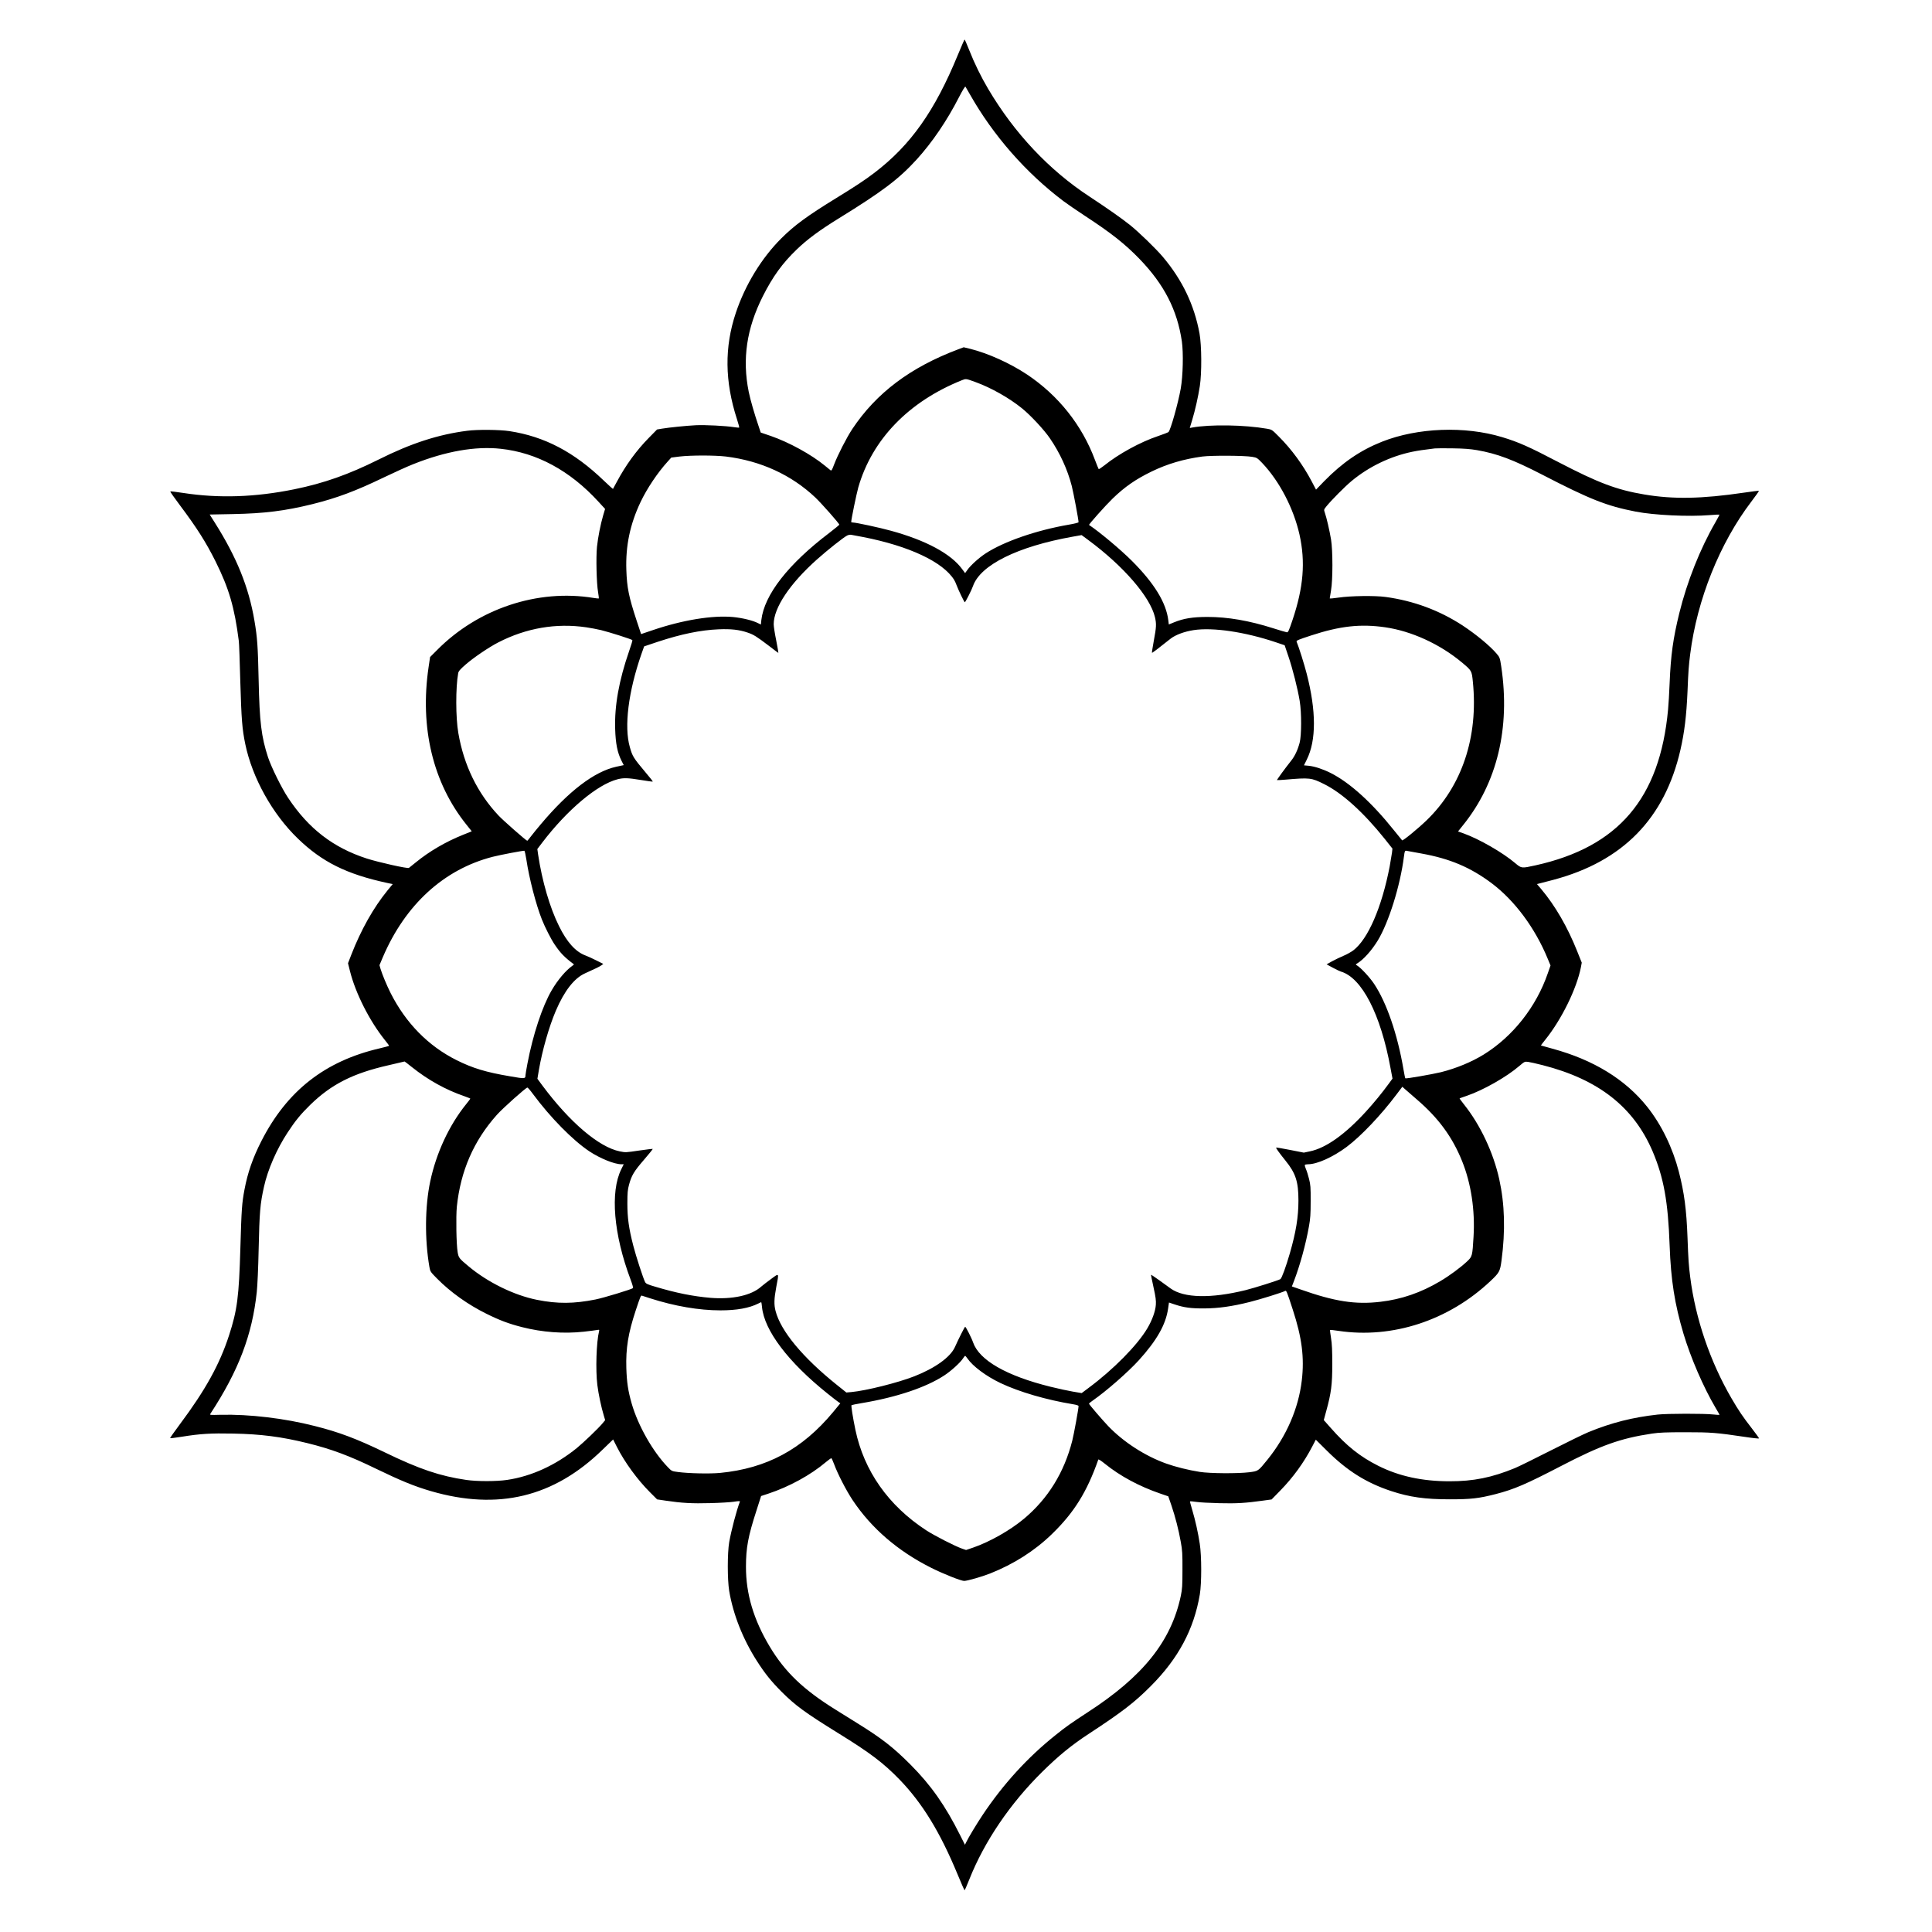 <?xml version="1.0" encoding="UTF-8" standalone="yes"?>
<svg version="1.0" xmlns="http://www.w3.org/2000/svg" width="100mm" height="100mm" viewBox="0 0 2592 2592" preserveAspectRatio="xMidYMid meet">
  <g transform="translate(0,2592) scale(0.1,-0.1)" fill="#000000" stroke="none">
    <path d="M12850 25182 c-308 -750 -632 -1209 -1117 -1579 -121 -93 -260 -185
-518 -343 -386 -237 -557 -363 -732 -537 -267 -266 -486 -626 -611 -1000 -154
-460 -149 -920 15 -1426 19 -60 33 -111 30 -113 -2 -3 -33 0 -68 5 -112 18
-390 32 -514 26 -131 -7 -352 -29 -455 -46 l-65 -11 -111 -113 c-165 -168
-307 -362 -429 -590 -27 -49 -50 -92 -51 -94 -2 -2 -56 47 -121 109 -402 387
-798 594 -1268 666 -133 20 -427 23 -565 5 -387 -49 -755 -168 -1190 -386
-403 -201 -737 -319 -1131 -399 -526 -107 -1011 -123 -1487 -50 -95 15 -175
24 -178 21 -3 -3 56 -87 131 -187 227 -303 348 -494 476 -750 181 -364 255
-616 313 -1070 4 -25 13 -270 20 -545 15 -508 25 -636 67 -839 94 -452 363
-936 705 -1266 324 -314 654 -478 1196 -595 l77 -16 -70 -85 c-189 -232 -356
-529 -486 -863 l-44 -114 26 -104 c75 -300 264 -672 469 -927 31 -38 56 -72
56 -76 0 -3 -55 -18 -123 -34 -736 -170 -1247 -570 -1591 -1246 -114 -224
-183 -421 -226 -650 -34 -180 -40 -260 -55 -780 -19 -660 -42 -836 -152 -1175
-126 -388 -315 -731 -656 -1188 -77 -103 -138 -190 -135 -192 2 -3 74 7 159
20 249 40 387 48 689 42 371 -7 648 -43 993 -128 318 -78 565 -170 914 -340
341 -165 519 -238 744 -304 901 -262 1650 -81 2304 557 l141 136 52 -103 c105
-206 274 -437 443 -606 l95 -95 115 -17 c214 -32 357 -40 599 -33 129 3 272
12 318 19 55 9 81 10 79 2 -45 -116 -116 -387 -144 -545 -25 -148 -25 -500 0
-654 53 -316 184 -647 373 -942 106 -166 191 -271 329 -410 186 -186 316 -281
765 -559 424 -262 600 -395 816 -617 307 -317 545 -705 779 -1270 49 -120 93
-218 96 -218 3 0 32 66 64 147 202 508 545 1014 976 1440 224 221 398 363 639
520 439 288 603 415 820 633 370 371 578 762 657 1229 25 148 25 518 -1 681
-23 150 -58 308 -100 450 -19 63 -33 116 -31 118 2 2 41 -1 87 -8 46 -7 184
-14 308 -17 228 -6 353 2 582 34 l118 16 118 121 c171 175 316 376 426 587
l49 94 146 -145 c272 -271 529 -433 864 -544 248 -82 456 -111 787 -111 286 0
390 12 616 70 245 63 406 132 874 375 539 280 799 373 1225 437 97 14 183 18
445 18 346 0 420 -6 803 -63 103 -16 187 -24 187 -20 0 5 -44 66 -98 136 -119
153 -176 237 -272 402 -288 495 -484 1072 -554 1627 -20 161 -25 227 -36 528
-14 379 -44 604 -116 884 -84 324 -234 632 -424 871 -294 369 -721 631 -1273
781 -83 23 -153 42 -154 43 -1 1 25 35 58 76 220 273 423 688 479 975 l11 60
-62 155 c-129 323 -293 607 -481 831 l-58 68 43 11 c23 5 103 26 177 46 932
248 1494 823 1705 1744 54 236 81 460 95 785 11 275 16 342 36 500 92 730 397
1490 820 2045 59 77 105 143 102 145 -2 3 -94 -9 -204 -25 -562 -83 -946 -90
-1334 -24 -370 62 -618 156 -1150 433 -398 208 -535 269 -756 336 -501 152
-1136 128 -1613 -61 -290 -115 -531 -280 -776 -530 l-109 -113 -59 112 c-114
217 -268 428 -438 598 -94 95 -96 96 -160 107 -304 53 -762 60 -1005 16 l-32
-6 33 109 c40 133 78 301 102 453 27 175 25 543 -4 705 -70 383 -231 720 -493
1030 -93 110 -324 334 -442 428 -113 90 -306 225 -540 379 -544 356 -1009 851
-1361 1446 -93 157 -184 342 -252 515 -32 81 -61 147 -64 147 -3 0 -44 -94
-91 -208z m162 -527 c312 -552 752 -1054 1255 -1433 45 -34 176 -124 290 -199
351 -229 536 -376 729 -575 332 -343 508 -686 570 -1108 22 -155 15 -463 -15
-633 -36 -201 -136 -555 -164 -583 -7 -6 -70 -31 -142 -55 -235 -79 -527 -238
-719 -393 -39 -31 -73 -53 -76 -49 -4 5 -26 60 -50 123 -174 467 -491 865
-910 1145 -229 152 -521 284 -763 345 l-88 21 -72 -27 c-643 -242 -1099 -585
-1422 -1069 -76 -115 -196 -349 -245 -478 -29 -77 -35 -86 -49 -75 -9 7 -43
35 -76 62 -182 149 -477 311 -721 396 l-138 47 -23 69 c-62 181 -115 366 -138
477 -89 441 -28 851 189 1282 134 265 261 441 453 626 143 138 305 258 569
421 585 361 803 526 1042 788 209 230 405 518 567 834 51 99 83 151 88 143 4
-6 31 -52 59 -102z m78 -3862 c209 -76 449 -212 621 -351 116 -94 296 -287
375 -403 134 -195 236 -418 293 -639 24 -96 91 -451 91 -486 0 -6 -59 -21
-131 -33 -434 -75 -869 -225 -1116 -386 -93 -61 -204 -162 -248 -226 l-27 -38
-42 57 c-151 204 -484 383 -951 511 -151 42 -472 111 -513 111 -12 0 -22 3
-22 7 0 35 70 374 95 464 185 643 675 1151 1390 1438 56 22 53 22 185 -26z
m-6372 -894 c484 -52 930 -294 1310 -709 l90 -98 -25 -83 c-37 -127 -70 -295
-84 -426 -14 -141 -6 -490 15 -608 7 -44 12 -82 10 -84 -2 -2 -34 1 -71 7
-751 123 -1550 -144 -2100 -700 l-93 -93 -20 -135 c-120 -811 58 -1554 508
-2114 l71 -89 -122 -49 c-228 -92 -446 -219 -625 -365 -46 -37 -90 -72 -96
-77 -18 -12 -407 75 -566 126 -450 146 -780 400 -1054 813 -87 130 -226 412
-270 545 -90 276 -114 471 -126 1035 -10 455 -18 573 -56 795 -76 453 -239
855 -534 1321 l-67 106 311 6 c421 8 697 42 1066 133 330 82 583 177 960 359
140 67 318 148 395 178 434 173 833 243 1173 206z m13097 -18 c273 -48 485
-128 875 -329 644 -333 865 -420 1255 -496 247 -48 710 -70 990 -47 71 5 131
9 133 7 2 -2 -22 -48 -53 -102 -206 -356 -381 -797 -485 -1219 -83 -338 -115
-564 -130 -940 -5 -132 -15 -292 -21 -355 -110 -1191 -666 -1844 -1780 -2090
-187 -41 -185 -42 -272 31 -165 140 -479 321 -689 397 l-77 27 68 85 c457 566
635 1305 512 2127 -18 118 -20 123 -61 172 -90 106 -275 259 -460 381 -309
201 -655 330 -1030 381 -142 20 -476 15 -627 -8 -68 -10 -123 -15 -123 -11 0
5 8 52 17 106 25 142 25 536 0 687 -20 119 -60 292 -83 357 -14 41 -14 41 23
87 66 81 245 262 334 336 231 193 521 333 816 394 85 17 140 25 303 45 19 2
127 3 240 1 151 -2 237 -9 325 -24z m-10075 -86 c467 -58 877 -246 1198 -549
83 -79 322 -349 322 -365 0 -5 -60 -53 -132 -109 -554 -420 -875 -832 -914
-1172 l-6 -59 -39 19 c-69 36 -211 70 -335 82 -276 25 -676 -40 -1076 -176
l-157 -53 -60 181 c-105 319 -130 442 -138 681 -11 322 50 613 191 910 87 183
228 393 364 543 l48 53 110 14 c155 18 472 18 624 0z m7060 -4 c63 -11 67 -14
133 -82 232 -244 422 -609 501 -960 82 -368 54 -709 -94 -1149 -48 -142 -58
-165 -75 -163 -11 1 -92 25 -180 53 -327 104 -613 153 -885 153 -198 0 -321
-20 -448 -72 l-71 -29 -7 56 c-28 236 -189 498 -488 797 -155 155 -438 391
-575 482 -8 5 223 264 315 353 165 160 312 261 526 365 211 102 428 166 678
200 122 16 564 14 670 -4z m-5220 -1076 c619 -121 1072 -335 1221 -575 9 -14
26 -51 37 -82 23 -61 99 -218 106 -218 8 0 93 167 109 215 97 284 598 533
1340 665 l118 21 92 -68 c474 -351 828 -762 892 -1033 21 -91 19 -133 -15
-314 -16 -88 -28 -162 -25 -164 3 -4 83 56 252 191 65 50 183 94 306 113 260
40 692 -24 1107 -164 l115 -39 51 -151 c58 -171 124 -433 151 -597 26 -157 25
-462 -1 -560 -26 -98 -65 -181 -117 -245 -78 -98 -190 -252 -187 -256 2 -2 53
1 113 6 328 28 348 26 520 -60 242 -120 529 -380 813 -735 l103 -130 -6 -55
c-4 -30 -18 -113 -31 -185 -106 -549 -291 -977 -490 -1127 -29 -21 -87 -54
-131 -72 -43 -18 -111 -51 -152 -73 l-73 -41 83 -45 c46 -25 95 -48 109 -52
281 -83 533 -572 665 -1293 l27 -143 -53 -72 c-85 -117 -197 -254 -305 -372
-280 -306 -536 -488 -751 -532 l-81 -17 -183 36 c-101 20 -186 34 -188 32 -6
-5 38 -67 125 -175 138 -170 174 -283 174 -536 0 -221 -33 -422 -115 -707 -52
-180 -109 -336 -127 -347 -27 -17 -348 -118 -468 -148 -464 -114 -825 -106
-1004 22 -25 18 -93 67 -152 110 -59 42 -109 76 -111 74 -2 -2 13 -78 33 -168
29 -132 35 -178 31 -234 -6 -88 -50 -208 -114 -316 -135 -228 -456 -553 -789
-800 l-92 -69 -119 20 c-65 11 -199 40 -299 65 -591 146 -956 356 -1039 595
-18 55 -97 210 -106 210 -7 0 -92 -170 -137 -271 -60 -136 -265 -284 -546
-394 -222 -87 -648 -193 -842 -211 l-69 -6 -130 104 c-456 366 -751 721 -820
990 -22 84 -20 163 9 318 38 200 42 192 -66 113 -51 -37 -112 -84 -135 -104
-131 -119 -387 -175 -682 -151 -233 20 -463 66 -739 149 -104 30 -125 40 -137
62 -26 51 -123 349 -158 486 -61 235 -80 376 -80 570 0 142 4 183 22 250 34
125 66 179 199 333 68 79 122 145 119 148 -2 2 -85 -8 -183 -22 -175 -26 -181
-27 -259 -11 -280 57 -670 389 -1038 883 l-67 91 20 119 c46 266 136 580 227
793 114 267 247 438 393 503 143 64 197 91 220 108 l24 18 -92 46 c-51 26
-117 56 -147 67 -133 50 -248 177 -355 394 -124 249 -227 604 -280 957 l-11
77 63 83 c336 442 741 783 1013 853 82 21 140 19 317 -10 83 -14 153 -23 156
-21 2 3 -40 57 -95 121 -166 198 -178 217 -213 342 -79 274 -20 745 156 1250
l36 101 181 61 c318 105 578 158 818 168 165 7 275 -5 387 -43 83 -28 120 -51
291 -181 66 -51 122 -93 124 -93 2 0 -11 75 -29 167 -19 92 -34 190 -34 218 0
220 216 544 579 868 148 132 357 297 406 322 16 8 41 13 55 10 14 -2 86 -16
160 -30z m-3715 -1211 c55 -8 145 -25 200 -38 117 -29 412 -123 419 -134 3 -5
-17 -71 -44 -148 -136 -393 -197 -732 -187 -1044 6 -196 30 -317 85 -426 l30
-59 -102 -22 c-295 -66 -636 -326 -1012 -773 -44 -52 -102 -123 -128 -157 -26
-35 -50 -63 -52 -63 -14 0 -322 271 -386 339 -283 301 -465 675 -539 1106 -36
207 -37 610 -2 803 4 26 25 51 97 114 106 93 315 235 442 300 376 193 776 261
1179 202z m10720 0 c352 -51 732 -225 1025 -469 135 -113 135 -112 150 -261
75 -741 -145 -1400 -621 -1860 -124 -119 -319 -278 -328 -268 -5 5 -54 65
-109 134 -298 373 -593 640 -849 769 -108 54 -213 88 -294 97 l-65 6 38 77
c128 258 128 652 -2 1155 -32 124 -104 354 -135 428 -6 14 23 26 194 82 390
128 665 158 996 110z m-11523 -3117 c37 -250 129 -604 208 -803 43 -108 123
-265 172 -337 78 -115 130 -169 257 -264 3 -2 -6 -11 -20 -20 -86 -60 -197
-190 -277 -328 -126 -215 -252 -596 -326 -985 -14 -74 -26 -144 -26 -155 -1
-49 -5 -50 -206 -15 -322 54 -503 109 -719 217 -378 189 -680 496 -884 899
-54 108 -112 248 -136 326 l-14 49 45 107 c302 706 820 1179 1474 1347 107 27
407 84 425 81 5 -2 17 -55 27 -119z m12008 82 c383 -69 657 -185 943 -399 309
-233 582 -600 752 -1014 l37 -89 -37 -106 c-155 -450 -468 -846 -858 -1088
-164 -101 -369 -186 -576 -238 -111 -27 -470 -90 -477 -82 -3 2 -14 57 -25
121 -80 470 -226 894 -393 1145 -58 88 -181 220 -231 249 -19 11 -19 13 -2 23
88 52 199 176 282 312 147 243 301 736 350 1122 10 78 14 86 38 80 12 -2 101
-19 197 -36z m-13542 -2867 c214 -171 451 -303 702 -389 44 -16 80 -30 80 -33
0 -3 -26 -36 -57 -75 -227 -281 -401 -655 -481 -1035 -71 -335 -75 -778 -11
-1148 11 -62 14 -66 103 -156 183 -185 416 -350 661 -471 179 -89 302 -135
479 -180 271 -69 560 -91 831 -61 83 9 163 20 179 23 27 5 28 4 23 -18 -36
-144 -48 -517 -23 -720 15 -121 53 -300 86 -408 l19 -64 -38 -46 c-57 -68
-255 -257 -343 -329 -284 -230 -609 -379 -936 -427 -141 -21 -404 -21 -547 0
-353 52 -627 144 -1095 371 -375 181 -610 270 -936 352 -405 104 -880 160
-1265 151 -146 -4 -148 -4 -135 16 378 578 560 1057 621 1632 9 86 20 324 25
568 11 504 20 613 72 845 50 227 171 505 316 725 104 159 177 248 308 376 282
273 569 419 1044 527 184 42 213 49 218 51 2 0 47 -34 100 -77z m15167 28
c752 -192 1224 -563 1478 -1160 148 -350 206 -670 227 -1260 17 -465 67 -783
186 -1184 97 -323 266 -715 430 -993 30 -50 54 -93 54 -95 0 -2 -37 0 -82 5
-126 14 -616 13 -748 -1 -335 -37 -618 -108 -930 -236 -63 -26 -290 -137 -505
-246 -214 -109 -430 -215 -480 -236 -309 -127 -557 -178 -880 -177 -364 0
-676 68 -953 207 -245 123 -425 266 -638 508 l-94 106 34 125 c66 240 80 352
80 627 0 182 -4 272 -17 349 -9 57 -15 106 -13 108 2 3 53 -3 113 -12 723
-108 1477 138 2039 668 119 112 129 130 148 272 54 404 44 758 -30 1095 -79
357 -254 729 -473 1003 -34 43 -61 80 -59 81 2 2 46 17 98 35 219 75 532 252
705 401 68 58 71 59 115 54 25 -3 113 -23 195 -44z m-1686 -461 c289 -248 477
-504 607 -828 120 -297 175 -658 153 -1015 -15 -254 -17 -264 -84 -327 -89
-84 -239 -195 -365 -269 -258 -153 -517 -242 -800 -275 -336 -40 -616 4 -1076
167 l-112 39 28 72 c81 212 159 495 201 734 19 106 23 164 23 338 1 185 -2
221 -22 299 -12 49 -31 109 -42 133 -11 25 -17 49 -14 54 3 5 22 9 43 9 121 0
334 96 518 233 190 142 461 427 666 700 l81 107 25 -23 c14 -13 91 -79 170
-148z m-11859 74 c233 -315 533 -620 756 -769 145 -96 337 -174 431 -174 l31
0 -33 -67 c-151 -305 -103 -873 125 -1480 22 -58 37 -110 33 -114 -19 -17
-390 -130 -503 -153 -291 -58 -510 -60 -785 -5 -310 62 -662 235 -920 451
-126 105 -132 113 -145 188 -18 101 -24 480 -11 611 50 479 226 884 537 1232
77 87 389 365 409 366 6 1 40 -38 75 -86z m10194 -2893 c123 -376 157 -643
121 -950 -44 -376 -205 -747 -462 -1065 -125 -154 -121 -151 -243 -167 -154
-19 -527 -17 -665 5 -148 23 -328 68 -450 112 -284 102 -570 287 -776 501 -80
84 -259 292 -259 302 0 4 24 24 53 44 180 125 470 379 615 538 242 267 362
479 393 692 l12 83 81 -27 c121 -40 213 -53 391 -52 192 1 375 27 610 86 145
36 438 128 475 148 18 11 22 2 104 -250z m-8623 152 c330 -106 657 -162 945
-162 217 0 384 30 506 91 21 11 39 19 41 19 2 0 7 -29 10 -64 30 -315 350
-739 880 -1163 67 -54 133 -105 147 -114 l24 -16 -98 -119 c-415 -499 -889
-754 -1516 -815 -138 -13 -419 -7 -562 12 -85 11 -87 12 -136 63 -202 208
-401 557 -487 855 -49 171 -66 286 -72 476 -8 266 25 468 125 771 65 196 70
207 85 201 7 -2 55 -18 108 -35z m4258 -807 c71 -104 250 -238 443 -330 253
-120 616 -226 976 -285 48 -8 72 -16 72 -25 0 -35 -62 -375 -84 -462 -108
-427 -325 -778 -647 -1048 -182 -153 -458 -310 -681 -387 l-97 -33 -53 18
c-95 33 -371 174 -483 247 -506 330 -834 797 -949 1348 -35 169 -59 322 -52
330 4 3 67 16 140 28 465 78 859 210 1103 370 93 60 220 176 254 231 12 18 24
33 27 33 4 0 18 -16 31 -35z m-1788 -1420 c46 -126 162 -352 248 -481 253
-379 607 -684 1056 -909 159 -80 399 -175 440 -175 42 0 244 58 349 100 317
126 594 302 825 525 300 290 473 567 626 1003 3 7 35 -13 87 -55 208 -168 462
-304 747 -402 l105 -36 43 -125 c51 -151 95 -320 125 -489 20 -109 23 -159 22
-371 0 -214 -3 -258 -22 -350 -129 -610 -507 -1082 -1252 -1564 -213 -139
-298 -198 -432 -307 -373 -298 -701 -658 -975 -1069 -79 -118 -192 -306 -219
-363 l-18 -37 -64 127 c-200 400 -392 673 -667 949 -228 229 -384 351 -705
550 -80 50 -215 134 -300 187 -433 269 -679 505 -884 847 -216 361 -319 707
-318 1070 0 254 28 407 142 758 l61 191 97 32 c279 92 568 250 772 423 36 30
69 54 74 52 4 -1 21 -38 37 -81z"/>
  </g>
</svg>
